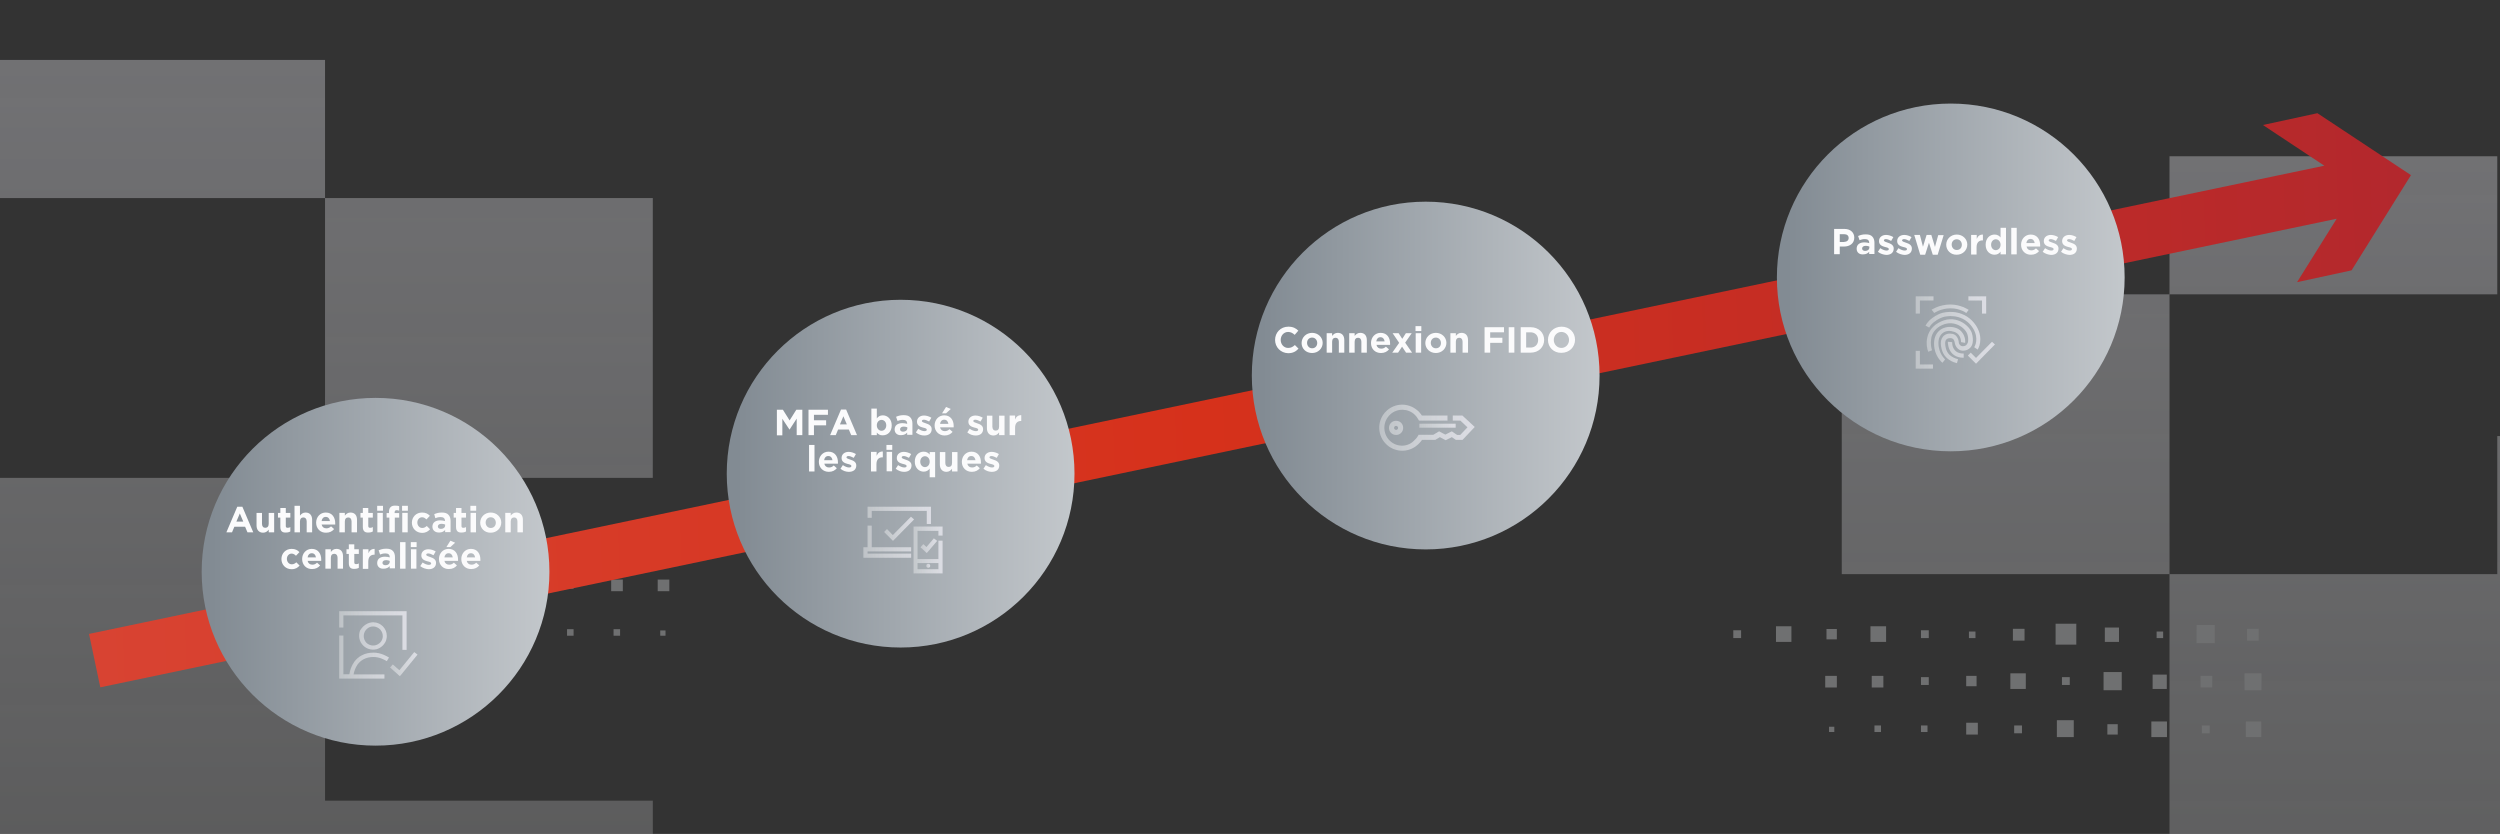 <?xml version="1.0" encoding="utf-8"?>
<!-- Generator: Adobe Illustrator 26.3.1, SVG Export Plug-In . SVG Version: 6.00 Build 0)  -->
<svg version="1.1" id="Layer_1" xmlns="http://www.w3.org/2000/svg" xmlns:xlink="http://www.w3.org/1999/xlink" x="0px" y="0px"
	 viewBox="0 0 1376 459" style="enable-background:new 0 0 1376 459;" xml:space="preserve">
<rect x="0" y="0" width="1376" height="459" fill="#333333" stroke="none"/>
<style type="text/css">
	.st0{clip-path:url(#SVGID_00000065779225247942672160000011344917577310606242_);}
	.st1{opacity:0.35;clip-path:url(#SVGID_00000076599845233016727880000003323918243310398132_);}
	.st2{fill-rule:evenodd;clip-rule:evenodd;fill:url(#SVGID_00000162340420566911890270000007235526055305614765_);}
	.st3{fill-rule:evenodd;clip-rule:evenodd;fill:#E0E2E4;}
	.st4{opacity:0.35;clip-path:url(#SVGID_00000096754932979707293330000003356932997567098781_);}
	.st5{fill-rule:evenodd;clip-rule:evenodd;fill:url(#SVGID_00000148643809207464244440000008105948708027939740_);}
	.st6{fill-rule:evenodd;clip-rule:evenodd;fill:url(#SVGID_00000091723383323146255070000016310691198383247252_);}
	.st7{fill:url(#SVGID_00000145040156590124208680000000394550920175349668_);}
	.st8{opacity:0.85;}
	.st9{fill-rule:evenodd;clip-rule:evenodd;fill:url(#SVGID_00000183240436113858033120000002819016980958865819_);}
	.st10{fill-rule:evenodd;clip-rule:evenodd;fill:url(#SVGID_00000075153076764036299750000005750621988006905748_);}
	.st11{fill:url(#SVGID_00000021096314056151381410000005452663697715713469_);}
	.st12{opacity:0.85;clip-path:url(#SVGID_00000028293953244604440110000000102202313611434643_);}
	.st13{fill-rule:evenodd;clip-rule:evenodd;fill:url(#SVGID_00000120540948634986943640000015403018837546458552_);}
	.st14{fill-rule:evenodd;clip-rule:evenodd;fill:url(#SVGID_00000124851914467205218720000014291981500457386389_);}
	.st15{fill:url(#SVGID_00000024717852393282178600000006374100762395326632_);}
	.st16{fill:url(#SVGID_00000124142334014000252990000003851291175469687171_);}
	.st17{fill-rule:evenodd;clip-rule:evenodd;fill:url(#SVGID_00000000943762464399573660000015502388360600564904_);}
	.st18{fill-rule:evenodd;clip-rule:evenodd;fill:url(#SVGID_00000146470317077689135180000002475196608689943205_);}
	.st19{fill-rule:evenodd;clip-rule:evenodd;fill:url(#SVGID_00000173854176598008526420000011820203418504098479_);}
	.st20{fill-rule:evenodd;clip-rule:evenodd;fill:url(#SVGID_00000140006368766016411480000013399024131696598958_);}
	.st21{fill:url(#SVGID_00000077314873872449417710000010942812553313027724_);}
	.st22{fill-rule:evenodd;clip-rule:evenodd;fill:url(#SVGID_00000096054909514170193530000010542883714504409509_);}
	.st23{fill-rule:evenodd;clip-rule:evenodd;fill:url(#SVGID_00000166646634409176303370000013919355655539183551_);}
	.st24{fill:#FBFBFC;}
</style>
<g>
	<defs>
		<rect id="SVGID_1_" y="0" width="1376" height="459"/>
	</defs>
	<clipPath id="SVGID_00000083775219450869322900000004237025864078117779_">
		<use xlink:href="#SVGID_1_"  style="overflow:visible;"/>
	</clipPath>
	<g style="clip-path:url(#SVGID_00000083775219450869322900000004237025864078117779_);">
		<g>
			<defs>
				<rect id="SVGID_00000034772656061355067280000005373961304364586120_" x="954" y="64" width="460" height="621"/>
			</defs>
			<clipPath id="SVGID_00000088119013646800320520000004971583684790496643_">
				<use xlink:href="#SVGID_00000034772656061355067280000005373961304364586120_"  style="overflow:visible;"/>
			</clipPath>
			<g style="opacity:0.35;clip-path:url(#SVGID_00000088119013646800320520000004971583684790496643_);">
				
					<linearGradient id="SVGID_00000021114825023194321770000001582221709675717805_" gradientUnits="userSpaceOnUse" x1="1284.27" y1="373.886" x2="1284.27" y2="-225.195" gradientTransform="matrix(1 0 0 -1 0 459.89)">
					<stop  offset="0" style="stop-color:#E5E5EC"/>
					<stop  offset="1" style="stop-color:#EFF0F1;stop-opacity:0.5"/>
				</linearGradient>
				<path style="fill-rule:evenodd;clip-rule:evenodd;fill:url(#SVGID_00000021114825023194321770000001582221709675717805_);" d="
					M1374.5,86h-180.4v76h-180.4v154h180.4V162h180.4V86z M1194.1,493.7h-180.4v87.9h180.4v93.8l180.4,0v-93.8h180.4V316v0v-76
					h-180.4v76h-180.4V493.7z"/>
				<path class="st3" d="M1005.3,351.9h5.7v-5.7h-5.7V351.9z"/>
				<path class="st3" d="M1029.5,353.3h8.6v-8.6h-8.6V353.3z"/>
				<path class="st3" d="M1057.3,351.2h4.3v-4.3h-4.3V351.2z"/>
				<path class="st3" d="M1083.7,351.2h3.6v-3.6h-3.6V351.2z"/>
				<path class="st3" d="M954,351.2h4.3v-4.3H954V351.2z"/>
				<path class="st3" d="M977.5,353.3h8.5v-8.6h-8.5V353.3z"/>
				<path class="st3" d="M1107.9,352.6h6.4v-6.5h-6.4V352.6z"/>
				<path class="st3" d="M1131.4,354.8h11.4v-11.5h-11.4V354.8z"/>
				<path class="st3" d="M1158.5,353.3h7.8v-7.9h-7.8V353.3z"/>
				<path class="st3" d="M1187,351.2h3.6v-3.6h-3.6V351.2z"/>
				<path class="st3" d="M1209,354h10v-10h-10V354z"/>
				<path class="st3" d="M1236.8,352.6h6.4v-6.5h-6.4V352.6z"/>
				<path class="st3" d="M1004.6,378.4h6.4V372h-6.4V378.4z"/>
				<path class="st3" d="M1030.2,378.4h6.4V372h-6.4V378.4z"/>
				<path class="st3" d="M1057.3,377h4.3v-4.3h-4.3V377z"/>
				<path class="st3" d="M1082.2,377.7h5.7V372h-5.7V377.7z"/>
				<path class="st3" d="M1106.5,379.2h8.5v-8.6h-8.5V379.2z"/>
				<path class="st3" d="M1134.9,377h4.3v-4.3h-4.3V377z"/>
				<path class="st3" d="M1157.8,379.9h10v-10h-10V379.9z"/>
				<path class="st3" d="M1184.8,379.2h7.8v-7.9h-7.8V379.2z"/>
				<path class="st3" d="M1211.2,378.4h6.4V372h-6.4V378.4z"/>
				<path class="st3" d="M1235.4,379.9h9.3v-9.3h-9.3V379.9z"/>
				<path class="st3" d="M1006.7,402.9h2.9V400h-2.9V402.9z"/>
				<path class="st3" d="M1031.7,402.9h3.6v-3.6h-3.6V402.9z"/>
				<path class="st3" d="M1057.3,402.9h3.6v-3.6h-3.6V402.9z"/>
				<path class="st3" d="M1082.2,404.3h6.4v-6.5h-6.4V404.3z"/>
				<path class="st3" d="M1108.6,403.6h4.3v-4.3h-4.3V403.6z"/>
				<path class="st3" d="M1132.1,405.7h9.3v-9.3h-9.3V405.7z"/>
				<path class="st3" d="M1159.9,404.3h5.7v-5.7h-5.7V404.3z"/>
				<path class="st3" d="M1184.1,405.7h8.6v-8.6h-8.6V405.7z"/>
				<path class="st3" d="M1211.9,403.6h4.3v-4.3h-4.3V403.6z"/>
				<path class="st3" d="M1236.1,405.7h8.5v-8.6h-8.5V405.7z"/>
			</g>
		</g>
		<g>
			<defs>
				<rect id="SVGID_00000172434662695782643530000015178598367888341169_" x="-41" y="11" width="460" height="621"/>
			</defs>
			<clipPath id="SVGID_00000170996000143537264510000005811740489607601798_">
				<use xlink:href="#SVGID_00000172434662695782643530000015178598367888341169_"  style="overflow:visible;"/>
			</clipPath>
			<g style="opacity:0.35;clip-path:url(#SVGID_00000170996000143537264510000005811740489607601798_);">
				
					<linearGradient id="SVGID_00000067196267989915395050000003533689653017681334_" gradientUnits="userSpaceOnUse" x1="88.728" y1="426.886" x2="88.728" y2="-172.195" gradientTransform="matrix(1 0 0 -1 0 459.89)">
					<stop  offset="0" style="stop-color:#E5E5EC"/>
					<stop  offset="1" style="stop-color:#EFF0F1;stop-opacity:0.5"/>
				</linearGradient>
				<path style="fill-rule:evenodd;clip-rule:evenodd;fill:url(#SVGID_00000067196267989915395050000003533689653017681334_);" d="
					M-1.5,33h180.4v76h180.4v154H178.9V109H-1.5V33z M178.9,440.7h180.4v87.9H178.9v93.8l-180.4,0v-93.8h-180.4V263v0v-76H-1.5v76
					h180.4V440.7z"/>
				<path class="st3" d="M367.7,298.9H362v-5.7h5.7V298.9z"/>
				<path class="st3" d="M343.5,300.3h-8.5v-8.6h8.5V300.3z"/>
				<path class="st3" d="M315.7,298.2h-4.3v-4.3h4.3V298.2z"/>
				<path class="st3" d="M289.3,298.2h-3.6v-3.6h3.6V298.2z"/>
				<path class="st3" d="M419,298.2h-4.3v-4.3h4.3V298.2z"/>
				<path class="st3" d="M395.5,300.3h-8.5v-8.6h8.5V300.3z"/>
				<path class="st3" d="M265.1,299.6h-6.4v-6.5h6.4V299.6z"/>
				<path class="st3" d="M241.6,301.8h-11.4v-11.5h11.4V301.8z"/>
				<path class="st3" d="M214.5,300.3h-7.8v-7.9h7.8V300.3z"/>
				<path class="st3" d="M186,298.2h-3.6v-3.6h3.6V298.2z"/>
				<path class="st3" d="M164,301h-10v-10h10V301z"/>
				<path class="st3" d="M136.2,299.6h-6.4v-6.5h6.4V299.6z"/>
				<path class="st3" d="M368.4,325.4H362V319h6.4V325.4z"/>
				<path class="st3" d="M342.8,325.4h-6.4V319h6.4V325.4z"/>
				<path class="st3" d="M315.7,324h-4.3v-4.3h4.3V324z"/>
				<path class="st3" d="M290.8,324.7h-5.7V319h5.7V324.7z"/>
				<path class="st3" d="M266.5,326.2H258v-8.6h8.5V326.2z"/>
				<path class="st3" d="M238,324h-4.3v-4.3h4.3V324z"/>
				<path class="st3" d="M215.2,326.9h-10v-10h10V326.9z"/>
				<path class="st3" d="M188.2,326.2h-7.8v-7.9h7.8V326.2z"/>
				<path class="st3" d="M161.8,325.4h-6.4V319h6.4V325.4z"/>
				<path class="st3" d="M137.6,326.9h-9.3v-9.3h9.3V326.9z"/>
				<path class="st3" d="M366.3,349.9h-2.9V347h2.9V349.9z"/>
				<path class="st3" d="M341.3,349.9h-3.6v-3.6h3.6V349.9z"/>
				<path class="st3" d="M315.7,349.9h-3.6v-3.6h3.6V349.9z"/>
				<path class="st3" d="M290.8,351.3h-6.4v-6.5h6.4V351.3z"/>
				<path class="st3" d="M264.4,350.6h-4.3v-4.3h4.3V350.6z"/>
				<path class="st3" d="M240.9,352.7h-9.3v-9.3h9.3V352.7z"/>
				<path class="st3" d="M213.1,351.3h-5.7v-5.7h5.7V351.3z"/>
				<path class="st3" d="M188.9,352.7h-8.5v-8.6h8.5V352.7z"/>
				<path class="st3" d="M161.1,350.6h-4.3v-4.3h4.3V350.6z"/>
				<path class="st3" d="M136.9,352.7h-8.5v-8.6h8.5V352.7z"/>
			</g>
		</g>
		
			<linearGradient id="SVGID_00000162342965630335367220000011606592858878195636_" gradientUnits="userSpaceOnUse" x1="46.726" y1="217.696" x2="1326.629" y2="263.001" gradientTransform="matrix(1 0 0 -1 0 459.89)">
			<stop  offset="0" style="stop-color:#D84332"/>
			<stop  offset="0.482" style="stop-color:#D6311B"/>
			<stop  offset="1" style="stop-color:#B3282D"/>
		</linearGradient>
		<path style="fill-rule:evenodd;clip-rule:evenodd;fill:url(#SVGID_00000162342965630335367220000011606592858878195636_);" d="
			M1279.3,91.2l-33.8-22.4l30-6.5l51.5,34.1l-32.7,52.4l-30,6.5l21.8-34.9L55.2,378.3L49,348.9L1279.3,91.2z"/>
		
			<linearGradient id="SVGID_00000180363931921128035500000014251356831993878952_" gradientUnits="userSpaceOnUse" x1="694.702" y1="253.315" x2="976.582" y2="252.993" gradientTransform="matrix(1 0 0 -1 0 459.89)">
			<stop  offset="0" style="stop-color:#828B93"/>
			<stop  offset="1" style="stop-color:#E5E7E9"/>
		</linearGradient>
		<circle style="fill:url(#SVGID_00000180363931921128035500000014251356831993878952_);" cx="784.7" cy="206.7" r="95.7"/>
		<g class="st8">
			
				<linearGradient id="SVGID_00000005267939962015707840000013305596260553298367_" gradientUnits="userSpaceOnUse" x1="781.244" y1="225.626" x2="801.237" y2="225.626" gradientTransform="matrix(1 0 0 -1 0 459.89)">
				<stop  offset="0" style="stop-color:#EFF0F1;stop-opacity:0.5"/>
				<stop  offset="1" style="stop-color:#E5E5EC"/>
			</linearGradient>
			<path style="fill-rule:evenodd;clip-rule:evenodd;fill:url(#SVGID_00000005267939962015707840000013305596260553298367_);" d="
				M801.2,235.4h-20v-2.2h20V235.4z"/>
			
				<linearGradient id="SVGID_00000168804480751220508350000003618148335191812262_" gradientUnits="userSpaceOnUse" x1="759.138" y1="224.433" x2="811.837" y2="224.433" gradientTransform="matrix(1 0 0 -1 0 459.89)">
				<stop  offset="0" style="stop-color:#EFF0F1;stop-opacity:0.5"/>
				<stop  offset="1" style="stop-color:#E5E5EC"/>
			</linearGradient>
			<path style="fill-rule:evenodd;clip-rule:evenodd;fill:url(#SVGID_00000168804480751220508350000003618148335191812262_);" d="
				M764.5,242.1c-3.7-4.1-3.3-10.3,0.7-14c3.8-3.5,9.7-3.4,13.4,0.1c1.1,1,1.7,2.1,2,2.6l0.4,0.7h15.7v-2.8h-14.1
				c-0.3-0.5-0.8-1.1-1.4-1.8l0,0c-0.2-0.3-0.5-0.5-0.8-0.8c-0.2-0.2-0.4-0.4-0.6-0.5l0,0c-4.8-3.9-11.8-3.9-16.5,0.4
				c-5.2,4.7-5.6,12.7-0.9,17.9c4.4,4.9,11.8,5.5,16.9,1.7l0,0c1.3-1,2.5-2.2,3.4-3.5h7.3l2.5-1.5l3.2,1.7l3.4-1.7l2.2,1.5h3.7
				l6.7-7.1l-6.8-6.3h-5.3v2.8h4.2l3.9,3.7l-4,4.2h-1.7l-2.9-2l-3.6,1.8l-3.4-1.8l-3.2,1.9h-8.1l-0.4,0.7c-0.5,0.9-1.3,1.8-2.3,2.7
				l0,0C774.4,246.4,768.1,246.1,764.5,242.1z M767.3,235.5c0-0.6,0.5-1.1,1.1-1.1c0.6,0,1.1,0.5,1.1,1.1c0,0.6-0.5,1.1-1.1,1.1
				C767.8,236.6,767.3,236.1,767.3,235.5z M768.4,231.6c-2.2,0-3.9,1.7-3.9,3.9s1.7,3.9,3.9,3.9s3.9-1.7,3.9-3.9
				S770.6,231.6,768.4,231.6z"/>
		</g>
		
			<linearGradient id="SVGID_00000037692654938060382040000014128540446627299715_" gradientUnits="userSpaceOnUse" x1="983.702" y1="307.315" x2="1265.584" y2="306.993" gradientTransform="matrix(1 0 0 -1 0 459.89)">
			<stop  offset="0" style="stop-color:#828B93"/>
			<stop  offset="1" style="stop-color:#E5E7E9"/>
		</linearGradient>
		<circle style="fill:url(#SVGID_00000037692654938060382040000014128540446627299715_);" cx="1073.7" cy="152.7" r="95.7"/>
		<g>
			<defs>
				<rect id="SVGID_00000099627193269818326740000008880295325611013049_" x="1054" y="161" width="44" height="44"/>
			</defs>
			<clipPath id="SVGID_00000148625207288899929290000002330545835651324074_">
				<use xlink:href="#SVGID_00000099627193269818326740000008880295325611013049_"  style="overflow:visible;"/>
			</clipPath>
			<g style="opacity:0.85;clip-path:url(#SVGID_00000148625207288899929290000002330545835651324074_);">
				
					<linearGradient id="SVGID_00000048496051977662755910000012929147805563396748_" gradientUnits="userSpaceOnUse" x1="1054.42" y1="276.89" x2="1093.24" y2="276.89" gradientTransform="matrix(1 0 0 -1 0 459.89)">
					<stop  offset="0" style="stop-color:#EFF0F1;stop-opacity:0.5"/>
					<stop  offset="1" style="stop-color:#E5E5EC"/>
				</linearGradient>
				<path style="fill-rule:evenodd;clip-rule:evenodd;fill:url(#SVGID_00000048496051977662755910000012929147805563396748_);" d="
					M1054.4,163.1h9.8v2.3h-7.5v7.2h-2.3V163.1z M1093.2,163.1h-9.8v2.3h7.5v7.2h2.3V163.1z M1063.9,202.9h-9.5v-9.8h2.3v7.5h7.2
					V202.9z"/>
				
					<linearGradient id="SVGID_00000139289783247409108980000001590270939257910416_" gradientUnits="userSpaceOnUse" x1="1059.67" y1="276.003" x2="1098" y2="276.003" gradientTransform="matrix(1 0 0 -1 0 459.89)">
					<stop  offset="0" style="stop-color:#EFF0F1;stop-opacity:0.5"/>
					<stop  offset="1" style="stop-color:#E5E5EC"/>
				</linearGradient>
				<path style="fill-rule:evenodd;clip-rule:evenodd;fill:url(#SVGID_00000139289783247409108980000001590270939257910416_);" d="
					M1063.9,171.4c0.7,0.9,0.7,0.9,0.7,0.9v0l0,0c0,0,0.1,0,0.1-0.1c0.1-0.1,0.2-0.2,0.5-0.3c0.4-0.2,1-0.5,1.8-0.9
					c1.6-0.6,3.8-1.3,6.5-1.3c2.7,0,4.9,0.6,6.4,1.3c0.8,0.3,1.4,0.6,1.8,0.9c0.2,0.1,0.3,0.2,0.4,0.3c0,0,0.1,0.1,0.1,0.1l0,0l0,0
					c0,0,0,0,0.7-0.9c0.7-0.9,0.7-0.9,0.7-0.9l0,0l0,0v0l0,0c0,0,0,0-0.1,0c0,0-0.1-0.1-0.2-0.1c-0.1-0.1-0.3-0.2-0.5-0.3
					c-0.5-0.3-1.2-0.6-2-1c-1.8-0.7-4.3-1.5-7.3-1.5c-3,0-5.6,0.7-7.4,1.4c-0.9,0.4-1.6,0.7-2.1,1c-0.2,0.1-0.4,0.3-0.6,0.3
					c-0.1,0-0.1,0.1-0.2,0.1c0,0,0,0-0.1,0l0,0v0l0,0C1063.2,170.5,1063.2,170.5,1063.9,171.4z M1067.6,179.6c3.8-2.2,7.3-2,10-0.8
					c2.8,1.2,4.7,3.5,5.2,5.1c0.5,1.4,0.6,3,0.4,4.3c-0.2,0.6-0.4,1.1-0.8,1.5c-0.3,0.4-0.8,0.7-1.5,0.8c-1,0.2-1.6-0.1-2-0.5
					c-0.5-0.4-0.8-1.1-0.8-1.5c0-0.1,0-0.1,0-0.2c-0.1-0.5-0.2-1.6-0.8-2.5c-0.3-0.6-0.8-1.2-1.5-1.6c-0.7-0.4-1.6-0.6-2.7-0.6
					c-1,0-1.9,0.3-2.7,0.8c-0.8,0.5-1.3,1.2-1.7,2c-0.7,1.6-0.6,3.6,0,5.8c0.9,3.6,3.6,6.5,8.4,7.7l0.6-2.2c-4-1-6.1-3.3-6.7-6
					c-0.5-2-0.5-3.5-0.1-4.3c0.2-0.4,0.4-0.7,0.8-0.9c0.3-0.2,0.8-0.4,1.6-0.4c0.7,0,1.1,0.1,1.4,0.3c0.3,0.2,0.5,0.4,0.7,0.7
					c0.3,0.5,0.4,1.1,0.5,1.6c0,0.2,0.1,0.3,0.1,0.5c0.2,0.8,0.7,1.9,1.6,2.7c0.9,0.9,2.3,1.4,4,1c1.2-0.2,2.1-0.8,2.8-1.5
					c0.7-0.7,1.1-1.6,1.3-2.5c0.4-1.8,0.1-3.9-0.4-5.6c-0.8-2.4-3.2-5-6.5-6.5c-3.4-1.5-7.6-1.7-12.1,1c-3.7,2.2-5.4,5.3-6,8.3
					c-0.6,3-0.1,5.8,0.6,7.5l2.1-0.8c-0.5-1.4-0.9-3.7-0.5-6.2C1063.2,184,1064.6,181.5,1067.6,179.6z M1073.3,188.2
					c-1.2-0.1-1.2-0.1-1.2-0.1v0v0v0v0c0,0,0,0.1,0,0.1c0,0.1,0,0.2,0,0.3c0,0.2,0,0.6,0.1,1c0.1,0.8,0.3,1.9,0.8,2.9
					c0.5,1.1,1.3,2.2,2.6,3.1c1.3,0.9,3,1.4,5.2,1.4l0-2.3c-1.8,0-3.1-0.4-3.9-1c-0.9-0.6-1.4-1.3-1.8-2.1c-0.4-0.8-0.5-1.6-0.6-2.2
					c0-0.3,0-0.6,0-0.7c0-0.1,0-0.1,0-0.2c0,0,0,0,0,0v0C1074.4,188.3,1074.4,188.3,1073.3,188.2z M1069.4,183.2
					c-1.5,1.1-2.5,2.9-2.5,5.6c0,3,1,5.3,1.9,6.8c0.5,0.8,1,1.3,1.3,1.7c0.2,0.2,0.3,0.3,0.4,0.4c0,0,0.1,0.1,0.1,0.1l0,0l0,0
					c0,0,0,0-0.7,0.9c-0.7,0.9-0.7,0.9-0.7,0.9v0l0,0v0l0,0c0,0,0,0-0.1,0c0,0-0.1-0.1-0.2-0.1c-0.1-0.1-0.3-0.3-0.5-0.5
					c-0.4-0.5-1-1.1-1.6-2c-1.2-1.8-2.3-4.5-2.3-8c0-3.4,1.4-6,3.5-7.5c2.1-1.5,4.9-1.9,7.5-1.3c2.8,0.6,4.4,2.3,5.3,4.1
					c0.8,1.7,1,3.4,0.8,4.4l-2.3-0.4c0.1-0.5,0-1.7-0.6-3c-0.6-1.2-1.7-2.4-3.7-2.8C1073,181.8,1070.9,182.1,1069.4,183.2z
					 M1098,189.6l-10.4,10.6l-4.5-4.5l1.6-1.6l2.9,2.9l8.8-8.9L1098,189.6z M1086.5,177.7c-3.2-3.9-7.2-5.4-10.6-5.9
					c-3.4-0.4-6.3,0.2-7.5,0.6c-1.2,0.4-2.8,1.2-4.4,2.3c-1.6,1.1-3.2,2.6-4.2,4.5l2,1.1c0.8-1.5,2.1-2.7,3.6-3.7
					c1.4-1,2.9-1.7,3.8-2c0.9-0.3,3.5-0.9,6.5-0.5c3,0.4,6.4,1.7,9.1,5c4.4,5.4,2.9,10.4,1.8,12l1.9,1.3
					C1090,190.1,1091.6,184,1086.5,177.7z"/>
			</g>
		</g>
		
			<linearGradient id="SVGID_00000157276910734246754760000014984096300143270044_" gradientUnits="userSpaceOnUse" x1="405.702" y1="199.316" x2="687.582" y2="198.993" gradientTransform="matrix(1 0 0 -1 0 459.89)">
			<stop  offset="0" style="stop-color:#828B93"/>
			<stop  offset="1" style="stop-color:#E5E7E9"/>
		</linearGradient>
		<circle style="fill:url(#SVGID_00000157276910734246754760000014984096300143270044_);" cx="495.7" cy="260.7" r="95.7"/>
		<g class="st8">
			
				<linearGradient id="SVGID_00000041975127420192823750000012219858874744283578_" gradientUnits="userSpaceOnUse" x1="509.677" y1="148.449" x2="511.968" y2="148.449" gradientTransform="matrix(1 0 0 -1 0 459.89)">
				<stop  offset="0" style="stop-color:#EFF0F1;stop-opacity:0.5"/>
				<stop  offset="1" style="stop-color:#E5E5EC"/>
			</linearGradient>
			<path style="fill:url(#SVGID_00000041975127420192823750000012219858874744283578_);" d="M512,311.4c0,0.6-0.5,1.1-1.1,1.1
				c-0.6,0-1.1-0.5-1.1-1.1s0.5-1.1,1.1-1.1C511.5,310.3,512,310.8,512,311.4z"/>
			
				<linearGradient id="SVGID_00000170978430770399064130000016182546526529207193_" gradientUnits="userSpaceOnUse" x1="502.751" y1="157.18" x2="518.797" y2="157.18" gradientTransform="matrix(1 0 0 -1 0 459.89)">
				<stop  offset="0" style="stop-color:#EFF0F1;stop-opacity:0.5"/>
				<stop  offset="1" style="stop-color:#E5E5EC"/>
			</linearGradient>
			<path style="fill-rule:evenodd;clip-rule:evenodd;fill:url(#SVGID_00000170978430770399064130000016182546526529207193_);" d="
				M518.8,289.8h-16v25.8h16v-18h-2.3v10.1H505v-15.5h11.5v2.6h2.3V289.8z M505,309.9v3.4h11.5v-3.4H505z"/>
			
				<linearGradient id="SVGID_00000160891156925290079270000007649970702505955483_" gradientUnits="userSpaceOnUse" x1="475.188" y1="166.925" x2="512.369" y2="166.925" gradientTransform="matrix(1 0 0 -1 0 459.89)">
				<stop  offset="0" style="stop-color:#EFF0F1;stop-opacity:0.5"/>
				<stop  offset="1" style="stop-color:#E5E5EC"/>
			</linearGradient>
			<path style="fill-rule:evenodd;clip-rule:evenodd;fill:url(#SVGID_00000160891156925290079270000007649970702505955483_);" d="
				M512.4,278.9h-34.9v6.1h2.3v-3.8h30.3v7.2h2.3V278.9z M479.8,301.2v-11.9h-2.3v11.9h-2.3v5.8h26.3v-2.3h-24v-1.2h24v-2.3H479.8z"
				/>
			
				<linearGradient id="SVGID_00000071530662847077802510000011783053867919036815_" gradientUnits="userSpaceOnUse" x1="486.641" y1="168.908" x2="503.117" y2="168.908" gradientTransform="matrix(1 0 0 -1 0 459.89)">
				<stop  offset="0" style="stop-color:#EFF0F1;stop-opacity:0.5"/>
				<stop  offset="1" style="stop-color:#E5E5EC"/>
			</linearGradient>
			<path style="fill-rule:evenodd;clip-rule:evenodd;fill:url(#SVGID_00000071530662847077802510000011783053867919036815_);" d="
				M503.1,285.9l-11.6,11.8l-4.9-4.9l1.6-1.6l3.2,3.3l10-10.1L503.1,285.9z"/>
			
				<linearGradient id="SVGID_00000163788288645403719370000000956996901847873468_" gradientUnits="userSpaceOnUse" x1="506.665" y1="159.603" x2="515.779" y2="159.603" gradientTransform="matrix(1 0 0 -1 0 459.89)">
				<stop  offset="0" style="stop-color:#EFF0F1;stop-opacity:0.5"/>
				<stop  offset="1" style="stop-color:#E5E5EC"/>
			</linearGradient>
			<path style="fill-rule:evenodd;clip-rule:evenodd;fill:url(#SVGID_00000163788288645403719370000000956996901847873468_);" d="
				M515.8,297.7l-5.7,6.7l-3.5-3.2l1.6-1.7l1.7,1.6l4.1-4.8L515.8,297.7z"/>
		</g>
		
			<linearGradient id="SVGID_00000153705896847215416180000009084045068310440328_" gradientUnits="userSpaceOnUse" x1="116.702" y1="145.316" x2="398.582" y2="144.993" gradientTransform="matrix(1 0 0 -1 0 459.89)">
			<stop  offset="0" style="stop-color:#828B93"/>
			<stop  offset="1" style="stop-color:#E5E7E9"/>
		</linearGradient>
		<circle style="fill:url(#SVGID_00000153705896847215416180000009084045068310440328_);" cx="206.7" cy="314.7" r="95.7"/>
		<g class="st8">
			
				<linearGradient id="SVGID_00000124161974745885024200000009823203407211667368_" gradientUnits="userSpaceOnUse" x1="186.688" y1="104.89" x2="223.812" y2="104.89" gradientTransform="matrix(1 0 0 -1 0 459.89)">
				<stop  offset="0" style="stop-color:#EFF0F1;stop-opacity:0.5"/>
				<stop  offset="1" style="stop-color:#E5E5EC"/>
			</linearGradient>
			<path style="fill-rule:evenodd;clip-rule:evenodd;fill:url(#SVGID_00000124161974745885024200000009823203407211667368_);" d="
				M223.8,336.4h-37.1v9h2.3v-6.7h32.5v19h2.3V336.4z M189,349.8h-2.3v23.7h24.9v-2.3h-17c0.3-1.7,1-3.8,2.3-5.6
				c1.7-2.2,4.4-4,8.7-4c3.4,0,6.3,1.7,7.3,2.3l1.2-2c-1-0.6-4.4-2.7-8.5-2.7c-5.1,0-8.4,2.2-10.5,4.9c-1.7,2.3-2.5,4.9-2.8,7H189
				V349.8z M205.4,344.8c-1,0-2.1,0.3-2.9,0.9s-1.5,1.4-1.9,2.4c-0.4,1-0.5,2-0.3,3c0.2,1,0.7,2,1.4,2.7c0.7,0.7,1.7,1.2,2.7,1.4
				c1,0.2,2.1,0.1,3-0.3c1-0.4,1.8-1.1,2.4-1.9c0.6-0.9,0.9-1.9,0.9-2.9c0-1.4-0.6-2.7-1.5-3.7C208.1,345.4,206.8,344.8,205.4,344.8
				z M201.2,343.8c1.2-0.8,2.7-1.3,4.2-1.3c2,0,3.9,0.8,5.3,2.2c1.4,1.4,2.2,3.3,2.2,5.3c0,1.5-0.4,3-1.3,4.2
				c-0.8,1.2-2,2.2-3.4,2.8c-1.4,0.6-2.9,0.7-4.4,0.4c-1.5-0.3-2.8-1-3.9-2.1s-1.8-2.4-2.1-3.9c-0.3-1.5-0.1-3,0.4-4.4
				C199,345.8,199.9,344.6,201.2,343.8z"/>
			
				<linearGradient id="SVGID_00000059305366033013321440000008894185199129381267_" gradientUnits="userSpaceOnUse" x1="214.632" y1="94.329" x2="229.779" y2="94.329" gradientTransform="matrix(1 0 0 -1 0 459.89)">
				<stop  offset="0" style="stop-color:#EFF0F1;stop-opacity:0.5"/>
				<stop  offset="1" style="stop-color:#E5E5EC"/>
			</linearGradient>
			<path style="fill-rule:evenodd;clip-rule:evenodd;fill:url(#SVGID_00000059305366033013321440000008894185199129381267_);" d="
				M229.8,360.3l-9.7,11.9l-5.4-4.8l1.5-1.7l3.6,3.2l8.2-10L229.8,360.3z"/>
		</g>
	</g>
</g>
<g>
	<path class="st24" d="M130.6,278.9h2.8l6,14.1h-3.2l-1.3-3.1H129l-1.3,3.1h-3.1L130.6,278.9z M133.9,287.1l-1.9-4.5l-1.9,4.5H133.9
		z"/>
	<path class="st24" d="M141.2,289.2v-6.9h3v6c0,1.4,0.7,2.2,1.8,2.2s1.9-0.7,1.9-2.2v-6h3V293h-3v-1.5c-0.7,0.9-1.6,1.7-3.1,1.7
		C142.6,293.2,141.2,291.7,141.2,289.2z"/>
	<path class="st24" d="M154.3,290v-5.1H153v-2.6h1.3v-2.7h3v2.7h2.5v2.6h-2.5v4.6c0,0.7,0.3,1,1,1c0.6,0,1.1-0.1,1.5-0.4v2.4
		c-0.6,0.4-1.4,0.6-2.4,0.6C155.5,293.2,154.3,292.5,154.3,290z"/>
	<path class="st24" d="M162.1,278.4h3v5.4c0.7-0.9,1.6-1.7,3.1-1.7c2.3,0,3.6,1.5,3.6,4v6.9h-3v-6c0-1.4-0.7-2.2-1.8-2.2
		s-1.9,0.7-1.9,2.2v6h-3V278.4z"/>
	<path class="st24" d="M174,287.7L174,287.7c0-3.1,2.2-5.6,5.3-5.6c3.6,0,5.2,2.8,5.2,5.8c0,0.2,0,0.5,0,0.8H177
		c0.3,1.4,1.3,2.1,2.6,2.1c1,0,1.8-0.3,2.6-1.1l1.7,1.5c-1,1.2-2.4,2-4.4,2C176.4,293.3,174,291,174,287.7z M181.6,286.8
		c-0.2-1.4-1-2.3-2.3-2.3c-1.3,0-2.1,0.9-2.3,2.3H181.6z"/>
	<path class="st24" d="M186.8,282.3h3v1.5c0.7-0.9,1.6-1.7,3.1-1.7c2.3,0,3.6,1.5,3.6,4v6.9h-3v-6c0-1.4-0.7-2.2-1.8-2.2
		s-1.9,0.7-1.9,2.2v6h-3V282.3z"/>
	<path class="st24" d="M199.7,290v-5.1h-1.3v-2.6h1.3v-2.7h3v2.7h2.5v2.6h-2.5v4.6c0,0.7,0.3,1,1,1c0.6,0,1.1-0.1,1.5-0.4v2.4
		c-0.6,0.4-1.4,0.6-2.4,0.6C201,293.2,199.7,292.5,199.7,290z"/>
	<path class="st24" d="M207.6,278.4h3.2v2.7h-3.2V278.4z M207.7,282.3h3V293h-3V282.3z"/>
	<path class="st24" d="M214.1,284.9h-1.3v-2.5h1.3v-0.7c0-1.2,0.3-2,0.9-2.6c0.6-0.6,1.4-0.8,2.5-0.8c1,0,1.6,0.1,2.2,0.3v2.5
		c-0.4-0.2-0.9-0.3-1.4-0.3c-0.7,0-1.1,0.4-1.1,1.2v0.4h2.5v2.5h-2.4v8.1h-3V284.9z M221.3,278.4h3.2v2.7h-3.2V278.4z M221.4,282.3
		h3V293h-3V282.3z"/>
	<path class="st24" d="M226.7,287.7L226.7,287.7c0-3.1,2.3-5.6,5.6-5.6c2,0,3.3,0.7,4.3,1.8l-1.9,2c-0.7-0.7-1.4-1.2-2.4-1.2
		c-1.5,0-2.6,1.3-2.6,2.9v0c0,1.6,1.1,3,2.7,3c1,0,1.7-0.4,2.5-1.1l1.8,1.8c-1,1.1-2.2,2-4.4,2C229.1,293.3,226.7,290.8,226.7,287.7
		z"/>
	<path class="st24" d="M238,289.9L238,289.9c0-2.4,1.8-3.5,4.3-3.5c1.1,0,1.9,0.2,2.6,0.4v-0.2c0-1.3-0.8-2-2.3-2
		c-1.2,0-2,0.2-3,0.6L239,283c1.2-0.5,2.3-0.9,4.2-0.9c1.7,0,2.9,0.4,3.6,1.2c0.8,0.8,1.2,2,1.2,3.4v6.2H245v-1.2
		c-0.7,0.8-1.8,1.4-3.2,1.4C239.7,293.2,238,292,238,289.9z M245,289.2v-0.5c-0.5-0.2-1.2-0.4-1.9-0.4c-1.3,0-2.1,0.5-2.1,1.5v0
		c0,0.8,0.7,1.3,1.7,1.3C244.1,291.1,245,290.3,245,289.2z"/>
	<path class="st24" d="M251,290v-5.1h-1.3v-2.6h1.3v-2.7h3v2.7h2.5v2.6h-2.5v4.6c0,0.7,0.3,1,1,1c0.6,0,1.1-0.1,1.5-0.4v2.4
		c-0.6,0.4-1.4,0.6-2.4,0.6C252.3,293.2,251,292.5,251,290z"/>
	<path class="st24" d="M258.9,278.4h3.2v2.7h-3.2V278.4z M259,282.3h3V293h-3V282.3z"/>
	<path class="st24" d="M264.3,287.7L264.3,287.7c0-3.1,2.5-5.6,5.8-5.6c3.3,0,5.8,2.5,5.8,5.5v0c0,3.1-2.5,5.6-5.8,5.6
		C266.8,293.3,264.3,290.8,264.3,287.7z M272.9,287.7L272.9,287.7c0-1.6-1.1-3-2.8-3c-1.7,0-2.8,1.3-2.8,2.9v0c0,1.6,1.1,3,2.8,3
		C271.9,290.6,272.9,289.3,272.9,287.7z"/>
	<path class="st24" d="M278.1,282.3h3v1.5c0.7-0.9,1.6-1.7,3.1-1.7c2.3,0,3.6,1.5,3.6,4v6.9h-3v-6c0-1.4-0.7-2.2-1.8-2.2
		s-1.9,0.7-1.9,2.2v6h-3V282.3z"/>
	<path class="st24" d="M154.9,307.7L154.9,307.7c0-3.1,2.3-5.6,5.6-5.6c2,0,3.3,0.7,4.3,1.8l-1.9,2c-0.7-0.7-1.4-1.2-2.4-1.2
		c-1.5,0-2.6,1.3-2.6,2.9v0c0,1.6,1.1,3,2.7,3c1,0,1.7-0.4,2.5-1.1l1.8,1.8c-1,1.1-2.2,2-4.4,2C157.2,313.3,154.9,310.8,154.9,307.7
		z"/>
	<path class="st24" d="M166.3,307.7L166.3,307.7c0-3.1,2.2-5.6,5.3-5.6c3.6,0,5.2,2.8,5.2,5.8c0,0.2,0,0.5,0,0.8h-7.5
		c0.3,1.4,1.3,2.1,2.6,2.1c1,0,1.8-0.3,2.6-1.1l1.7,1.5c-1,1.2-2.4,2-4.4,2C168.7,313.3,166.3,311,166.3,307.7z M173.9,306.8
		c-0.2-1.4-1-2.3-2.3-2.3c-1.3,0-2.1,0.9-2.3,2.3H173.9z"/>
	<path class="st24" d="M179.1,302.3h3v1.5c0.7-0.9,1.6-1.7,3.1-1.7c2.3,0,3.6,1.5,3.6,4v6.9h-3v-6c0-1.4-0.7-2.2-1.8-2.2
		s-1.9,0.7-1.9,2.2v6h-3V302.3z"/>
	<path class="st24" d="M192,310v-5.1h-1.3v-2.6h1.3v-2.7h3v2.7h2.5v2.6h-2.5v4.6c0,0.7,0.3,1,1,1c0.6,0,1.1-0.1,1.5-0.4v2.4
		c-0.6,0.4-1.4,0.6-2.4,0.6C193.3,313.2,192,312.5,192,310z"/>
	<path class="st24" d="M199.8,302.3h3v2.2c0.6-1.5,1.6-2.4,3.4-2.4v3.2h-0.2c-2,0-3.3,1.2-3.3,3.8v4h-3V302.3z"/>
	<path class="st24" d="M207.6,309.9L207.6,309.9c0-2.4,1.8-3.5,4.3-3.5c1.1,0,1.9,0.2,2.6,0.4v-0.2c0-1.3-0.8-2-2.3-2
		c-1.2,0-2,0.2-3,0.6l-0.8-2.3c1.2-0.5,2.3-0.9,4.2-0.9c1.7,0,2.9,0.4,3.6,1.2c0.8,0.8,1.2,2,1.2,3.4v6.2h-2.9v-1.2
		c-0.7,0.8-1.8,1.4-3.2,1.4C209.2,313.2,207.6,312,207.6,309.9z M214.5,309.2v-0.5c-0.5-0.2-1.2-0.4-1.9-0.4c-1.3,0-2.1,0.5-2.1,1.5
		v0c0,0.8,0.7,1.3,1.7,1.3C213.6,311.1,214.5,310.3,214.5,309.2z"/>
	<path class="st24" d="M220.2,298.4h3V313h-3V298.4z"/>
	<path class="st24" d="M226.1,298.4h3.2v2.7h-3.2V298.4z M226.2,302.3h3V313h-3V302.3z"/>
	<path class="st24" d="M231.3,311.6l1.3-2c1.2,0.8,2.4,1.3,3.4,1.3c0.9,0,1.3-0.3,1.3-0.8v0c0-0.7-1-0.9-2.2-1.2
		c-1.5-0.4-3.2-1.1-3.2-3.2v0c0-2.2,1.8-3.4,3.9-3.4c1.4,0,2.8,0.5,4,1.2l-1.2,2.1c-1.1-0.6-2.1-1-2.9-1c-0.7,0-1.1,0.3-1.1,0.7v0
		c0,0.6,1,0.9,2.2,1.3c1.5,0.5,3.2,1.2,3.2,3.2v0c0,2.4-1.8,3.5-4.1,3.5C234.4,313.2,232.7,312.7,231.3,311.6z"/>
	<path class="st24" d="M241.6,307.7L241.6,307.7c0-3.1,2.2-5.6,5.3-5.6c3.6,0,5.2,2.8,5.2,5.8c0,0.2,0,0.5,0,0.8h-7.5
		c0.3,1.4,1.3,2.1,2.6,2.1c1,0,1.8-0.3,2.6-1.1l1.7,1.5c-1,1.2-2.4,2-4.4,2C244,313.3,241.6,311,241.6,307.7z M249.2,306.8
		c-0.2-1.4-1-2.3-2.3-2.3c-1.3,0-2.1,0.9-2.3,2.3H249.2z M247.9,297.6l2.6,1.1l-2.6,2.4h-2.2L247.9,297.6z"/>
	<path class="st24" d="M253.9,307.7L253.9,307.7c0-3.1,2.2-5.6,5.3-5.6c3.6,0,5.2,2.8,5.2,5.8c0,0.2,0,0.5,0,0.8h-7.5
		c0.3,1.4,1.3,2.1,2.6,2.1c1,0,1.8-0.3,2.6-1.1l1.7,1.5c-1,1.2-2.4,2-4.4,2C256.3,313.3,253.9,311,253.9,307.7z M261.5,306.8
		c-0.2-1.4-1-2.3-2.3-2.3c-1.3,0-2.1,0.9-2.3,2.3H261.5z"/>
</g>
<g>
	<path class="st24" d="M427.6,225.5h3.3l3.7,5.9l3.7-5.9h3.3v14h-3.1v-9.1l-3.9,6h-0.1l-3.9-5.9v9.1h-3V225.5z"/>
	<path class="st24" d="M445,225.5h10.7v2.8H448v3h6.7v2.8H448v5.4H445V225.5z"/>
	<path class="st24" d="M462.9,225.4h2.8l6,14.1h-3.2l-1.3-3.1h-5.9l-1.3,3.1h-3.1L462.9,225.4z M466.1,233.6l-1.9-4.5l-1.9,4.5
		H466.1z"/>
	<path class="st24" d="M482.6,238.1v1.4h-3v-14.6h3v5.4c0.7-1,1.8-1.7,3.3-1.7c2.5,0,4.9,2,4.9,5.5v0c0,3.6-2.3,5.5-4.9,5.5
		C484.3,239.7,483.3,238.9,482.6,238.1z M487.8,234.1L487.8,234.1c0-1.8-1.2-3-2.6-3s-2.6,1.2-2.6,3v0c0,1.8,1.2,3,2.6,3
		S487.8,235.9,487.8,234.1z"/>
	<path class="st24" d="M492.4,236.4L492.4,236.4c0-2.4,1.8-3.5,4.3-3.5c1.1,0,1.9,0.2,2.6,0.4v-0.2c0-1.3-0.8-2-2.3-2
		c-1.2,0-2,0.2-3,0.6l-0.8-2.3c1.2-0.5,2.3-0.9,4.2-0.9c1.7,0,2.9,0.4,3.6,1.2c0.8,0.8,1.2,2,1.2,3.4v6.2h-2.9v-1.2
		c-0.7,0.8-1.8,1.4-3.2,1.4C494.1,239.7,492.4,238.5,492.4,236.4z M499.4,235.7v-0.5c-0.5-0.2-1.2-0.4-1.9-0.4
		c-1.3,0-2.1,0.5-2.1,1.5v0c0,0.8,0.7,1.3,1.7,1.3C498.4,237.6,499.4,236.8,499.4,235.7z"/>
	<path class="st24" d="M504.1,238l1.3-2c1.2,0.8,2.4,1.3,3.4,1.3c0.9,0,1.3-0.3,1.3-0.8v0c0-0.7-1-0.9-2.2-1.2
		c-1.5-0.4-3.2-1.1-3.2-3.2v0c0-2.2,1.8-3.4,3.9-3.4c1.4,0,2.8,0.5,4,1.2l-1.2,2.1c-1.1-0.6-2.1-1-2.9-1c-0.7,0-1.1,0.3-1.1,0.7v0
		c0,0.6,1,0.9,2.2,1.3c1.5,0.5,3.2,1.2,3.2,3.2v0c0,2.4-1.8,3.5-4.1,3.5C507.2,239.7,505.5,239.2,504.1,238z"/>
	<path class="st24" d="M514.4,234.2L514.4,234.2c0-3.1,2.2-5.6,5.3-5.6c3.6,0,5.2,2.8,5.2,5.8c0,0.2,0,0.5,0,0.8h-7.5
		c0.3,1.4,1.3,2.1,2.6,2.1c1,0,1.8-0.3,2.6-1.1l1.7,1.5c-1,1.2-2.4,2-4.4,2C516.8,239.7,514.4,237.4,514.4,234.2z M522,233.3
		c-0.2-1.4-1-2.3-2.3-2.3c-1.3,0-2.1,0.9-2.3,2.3H522z M520.7,224l2.6,1.1l-2.6,2.4h-2.2L520.7,224z"/>
	<path class="st24" d="M532.4,238l1.3-2c1.2,0.8,2.4,1.3,3.4,1.3c0.9,0,1.3-0.3,1.3-0.8v0c0-0.7-1-0.9-2.2-1.2
		c-1.5-0.4-3.2-1.1-3.2-3.2v0c0-2.2,1.8-3.4,3.9-3.4c1.4,0,2.8,0.5,4,1.2l-1.2,2.1c-1.1-0.6-2.1-1-2.9-1c-0.7,0-1.1,0.3-1.1,0.7v0
		c0,0.6,1,0.9,2.2,1.3c1.5,0.5,3.2,1.2,3.2,3.2v0c0,2.4-1.8,3.5-4.1,3.5C535.5,239.7,533.8,239.2,532.4,238z"/>
	<path class="st24" d="M543.2,235.7v-6.9h3v6c0,1.4,0.7,2.2,1.8,2.2c1.2,0,1.9-0.7,1.9-2.2v-6h3v10.7h-3v-1.5
		c-0.7,0.9-1.6,1.7-3.1,1.7C544.5,239.7,543.2,238.1,543.2,235.7z"/>
	<path class="st24" d="M555.7,228.7h3v2.2c0.6-1.5,1.6-2.4,3.4-2.4v3.2H562c-2,0-3.3,1.2-3.3,3.8v4h-3V228.7z"/>
	<path class="st24" d="M445.3,244.9h3v14.6h-3V244.9z"/>
	<path class="st24" d="M450.7,254.2L450.7,254.2c0-3.1,2.2-5.6,5.3-5.6c3.6,0,5.2,2.8,5.2,5.8c0,0.2,0,0.5,0,0.8h-7.5
		c0.3,1.4,1.3,2.1,2.6,2.1c1,0,1.8-0.3,2.6-1.1l1.7,1.5c-1,1.2-2.4,2-4.4,2C453,259.7,450.7,257.4,450.7,254.2z M458.2,253.3
		c-0.2-1.4-1-2.3-2.3-2.3c-1.3,0-2.1,0.9-2.3,2.3H458.2z"/>
	<path class="st24" d="M462.6,258l1.3-2c1.2,0.8,2.4,1.3,3.4,1.3c0.9,0,1.3-0.3,1.3-0.8v0c0-0.7-1-0.9-2.2-1.2
		c-1.5-0.4-3.2-1.1-3.2-3.2v0c0-2.2,1.8-3.4,3.9-3.4c1.4,0,2.8,0.5,4,1.2l-1.2,2.1c-1.1-0.6-2.1-1-2.9-1c-0.7,0-1.1,0.3-1.1,0.7v0
		c0,0.6,1,0.9,2.2,1.3c1.5,0.5,3.2,1.2,3.2,3.2v0c0,2.4-1.8,3.5-4.1,3.5C465.7,259.7,464,259.2,462.6,258z"/>
	<path class="st24" d="M479.5,248.7h3v2.2c0.6-1.5,1.6-2.4,3.4-2.4v3.2h-0.2c-2,0-3.3,1.2-3.3,3.8v4h-3V248.7z"/>
	<path class="st24" d="M487.9,244.9h3.2v2.7h-3.2V244.9z M488,248.7h3v10.7h-3V248.7z"/>
	<path class="st24" d="M493,258l1.3-2c1.2,0.8,2.4,1.3,3.4,1.3c0.9,0,1.3-0.3,1.3-0.8v0c0-0.7-1-0.9-2.2-1.2
		c-1.5-0.4-3.2-1.1-3.2-3.2v0c0-2.2,1.8-3.4,3.9-3.4c1.4,0,2.8,0.5,4,1.2l-1.2,2.1c-1.1-0.6-2.1-1-2.9-1c-0.7,0-1.1,0.3-1.1,0.7v0
		c0,0.6,1,0.9,2.2,1.3c1.5,0.5,3.2,1.2,3.2,3.2v0c0,2.4-1.8,3.5-4.1,3.5C496.1,259.7,494.5,259.2,493,258z"/>
	<path class="st24" d="M511.7,257.9c-0.7,1-1.8,1.7-3.3,1.7c-2.5,0-4.9-2-4.9-5.5v0c0-3.6,2.3-5.5,4.9-5.5c1.6,0,2.6,0.7,3.3,1.6
		v-1.4h3v13.9h-3V257.9z M511.7,254.1L511.7,254.1c0-1.8-1.2-3-2.6-3s-2.6,1.2-2.6,3v0c0,1.8,1.2,3,2.6,3S511.7,255.9,511.7,254.1z"
		/>
	<path class="st24" d="M517.3,255.7v-6.9h3v6c0,1.4,0.7,2.2,1.8,2.2c1.2,0,1.9-0.7,1.9-2.2v-6h3v10.7h-3v-1.5
		c-0.7,0.9-1.6,1.7-3.1,1.7C518.7,259.7,517.3,258.1,517.3,255.7z"/>
	<path class="st24" d="M529.4,254.2L529.4,254.2c0-3.1,2.2-5.6,5.3-5.6c3.6,0,5.2,2.8,5.2,5.8c0,0.2,0,0.5,0,0.8h-7.5
		c0.3,1.4,1.3,2.1,2.6,2.1c1,0,1.8-0.3,2.6-1.1l1.7,1.5c-1,1.2-2.4,2-4.4,2C531.7,259.7,529.4,257.4,529.4,254.2z M536.9,253.3
		c-0.2-1.4-1-2.3-2.3-2.3c-1.3,0-2.1,0.9-2.3,2.3H536.9z"/>
	<path class="st24" d="M541.3,258l1.3-2c1.2,0.8,2.4,1.3,3.4,1.3c0.9,0,1.3-0.3,1.3-0.8v0c0-0.7-1-0.9-2.2-1.2
		c-1.5-0.4-3.2-1.1-3.2-3.2v0c0-2.2,1.8-3.4,3.9-3.4c1.4,0,2.8,0.5,4,1.2l-1.2,2.1c-1.1-0.6-2.1-1-2.9-1c-0.7,0-1.1,0.3-1.1,0.7v0
		c0,0.6,1,0.9,2.2,1.3c1.5,0.5,3.2,1.2,3.2,3.2v0c0,2.4-1.8,3.5-4.1,3.5C544.4,259.7,542.7,259.2,541.3,258z"/>
</g>
<g>
	<path class="st24" d="M701.8,187.1L701.8,187.1c0-4,3-7.3,7.3-7.3c2.6,0,4.2,0.9,5.5,2.2l-2,2.3c-1.1-1-2.2-1.6-3.6-1.6
		c-2.4,0-4.1,2-4.1,4.4v0c0,2.4,1.7,4.4,4.1,4.4c1.6,0,2.6-0.6,3.7-1.6l2,2c-1.4,1.5-3,2.5-5.7,2.5
		C704.9,194.3,701.8,191.1,701.8,187.1z"/>
	<path class="st24" d="M716.4,188.8L716.4,188.8c0-3.1,2.5-5.6,5.8-5.6c3.3,0,5.8,2.5,5.8,5.5v0c0,3.1-2.5,5.6-5.8,5.6
		C718.8,194.3,716.4,191.9,716.4,188.8z M725,188.8L725,188.8c0-1.6-1.1-3-2.8-3c-1.7,0-2.8,1.3-2.8,2.9v0c0,1.6,1.1,3,2.8,3
		C723.9,191.7,725,190.4,725,188.8z"/>
	<path class="st24" d="M730.2,183.4h3v1.5c0.7-0.9,1.6-1.7,3.1-1.7c2.3,0,3.6,1.5,3.6,4v6.9h-3v-6c0-1.4-0.7-2.2-1.8-2.2
		s-1.9,0.7-1.9,2.2v6h-3V183.4z"/>
	<path class="st24" d="M742.6,183.4h3v1.5c0.7-0.9,1.6-1.7,3.1-1.7c2.3,0,3.6,1.5,3.6,4v6.9h-3v-6c0-1.4-0.7-2.2-1.8-2.2
		s-1.9,0.7-1.9,2.2v6h-3V183.4z"/>
	<path class="st24" d="M754.6,188.8L754.6,188.8c0-3.1,2.2-5.6,5.3-5.6c3.6,0,5.2,2.8,5.2,5.8c0,0.2,0,0.5,0,0.8h-7.5
		c0.3,1.4,1.3,2.1,2.6,2.1c1,0,1.8-0.3,2.6-1.1l1.7,1.5c-1,1.2-2.4,2-4.4,2C756.9,194.3,754.6,192.1,754.6,188.8z M762.1,187.9
		c-0.2-1.4-1-2.3-2.3-2.3c-1.3,0-2.1,0.9-2.3,2.3H762.1z"/>
	<path class="st24" d="M771.8,186.5l2-3.1h3.2l-3.6,5.2l3.8,5.5h-3.3l-2.2-3.3l-2.2,3.3h-3.2l3.8-5.4l-3.6-5.3h3.3L771.8,186.5z"/>
	<path class="st24" d="M779.1,179.5h3.2v2.7h-3.2V179.5z M779.2,183.4h3v10.7h-3V183.4z"/>
	<path class="st24" d="M784.5,188.8L784.5,188.8c0-3.1,2.5-5.6,5.8-5.6c3.3,0,5.8,2.5,5.8,5.5v0c0,3.1-2.5,5.6-5.8,5.6
		C787,194.3,784.5,191.9,784.5,188.8z M793.1,188.8L793.1,188.8c0-1.6-1.1-3-2.8-3c-1.7,0-2.8,1.3-2.8,2.9v0c0,1.6,1.1,3,2.8,3
		C792.1,191.7,793.1,190.4,793.1,188.8z"/>
	<path class="st24" d="M798.3,183.4h3v1.5c0.7-0.9,1.6-1.7,3.1-1.7c2.3,0,3.6,1.5,3.6,4v6.9h-3v-6c0-1.4-0.7-2.2-1.8-2.2
		s-1.9,0.7-1.9,2.2v6h-3V183.4z"/>
	<path class="st24" d="M817.1,180.1h10.7v2.8h-7.6v3h6.7v2.8h-6.7v5.4h-3.1V180.1z"/>
	<path class="st24" d="M830.4,180.1h3.1v14h-3.1V180.1z"/>
	<path class="st24" d="M837,180.1h5.5c4.4,0,7.4,3,7.4,7v0c0,3.9-3,7-7.4,7H837V180.1z M840,182.9v8.4h2.4c2.5,0,4.2-1.7,4.2-4.2v0
		c0-2.5-1.7-4.2-4.2-4.2H840z"/>
	<path class="st24" d="M852,187.1L852,187.1c0-4,3.1-7.3,7.5-7.3s7.4,3.2,7.4,7.2v0c0,4-3.1,7.2-7.5,7.2
		C855.1,194.3,852,191.1,852,187.1z M863.6,187.1L863.6,187.1c0-2.4-1.8-4.4-4.2-4.4s-4.2,2-4.2,4.4v0c0,2.4,1.8,4.4,4.2,4.4
		S863.6,189.5,863.6,187.1z"/>
</g>
<g>
	<path class="st24" d="M1009.5,126h5.7c3.3,0,5.4,2,5.4,4.8v0c0,3.2-2.5,4.9-5.7,4.9h-2.3v4.2h-3.1V126z M1015.1,133.1
		c1.5,0,2.4-0.9,2.4-2.1v0c0-1.4-1-2.1-2.5-2.1h-2.4v4.3H1015.1z"/>
	<path class="st24" d="M1021.9,136.9L1021.9,136.9c0-2.4,1.8-3.5,4.3-3.5c1.1,0,1.9,0.2,2.6,0.4v-0.2c0-1.3-0.8-2-2.3-2
		c-1.2,0-2,0.2-3,0.6l-0.8-2.3c1.2-0.5,2.3-0.9,4.2-0.9c1.7,0,2.9,0.4,3.6,1.2c0.8,0.8,1.2,2,1.2,3.4v6.2h-2.9v-1.2
		c-0.7,0.8-1.8,1.4-3.2,1.4C1023.6,140.2,1021.9,139.1,1021.9,136.9z M1028.9,136.2v-0.5c-0.5-0.2-1.2-0.4-1.9-0.4
		c-1.3,0-2.1,0.5-2.1,1.5v0c0,0.8,0.7,1.3,1.7,1.3C1028,138.1,1028.9,137.3,1028.9,136.2z"/>
	<path class="st24" d="M1033.6,138.6l1.3-2c1.2,0.8,2.4,1.3,3.4,1.3c0.9,0,1.3-0.3,1.3-0.8v0c0-0.7-1-0.9-2.2-1.2
		c-1.5-0.4-3.2-1.1-3.2-3.2v0c0-2.2,1.8-3.4,3.9-3.4c1.4,0,2.8,0.5,4,1.2l-1.2,2.1c-1.1-0.6-2.1-1-2.9-1c-0.7,0-1.1,0.3-1.1,0.7v0
		c0,0.6,1,0.9,2.2,1.3c1.5,0.5,3.2,1.2,3.2,3.2v0c0,2.4-1.8,3.5-4.1,3.5C1036.7,140.2,1035,139.7,1033.6,138.6z"/>
	<path class="st24" d="M1043.6,138.6l1.3-2c1.2,0.8,2.4,1.3,3.4,1.3c0.9,0,1.3-0.3,1.3-0.8v0c0-0.7-1-0.9-2.2-1.2
		c-1.5-0.4-3.2-1.1-3.2-3.2v0c0-2.2,1.8-3.4,3.9-3.4c1.4,0,2.8,0.5,4,1.2l-1.2,2.1c-1.1-0.6-2.1-1-2.9-1c-0.7,0-1.1,0.3-1.1,0.7v0
		c0,0.6,1,0.9,2.2,1.3c1.5,0.5,3.2,1.2,3.2,3.2v0c0,2.4-1.8,3.5-4.1,3.5C1046.7,140.2,1045,139.7,1043.6,138.6z"/>
	<path class="st24" d="M1053.6,129.3h3.1l1.7,6.5l2-6.5h2.6l2,6.6l1.8-6.5h3l-3.3,10.8h-2.7l-2.1-6.6l-2.1,6.6h-2.7L1053.6,129.3z"
		/>
	<path class="st24" d="M1071.2,134.7L1071.2,134.7c0-3.1,2.5-5.6,5.8-5.6c3.3,0,5.8,2.5,5.8,5.5v0c0,3.1-2.5,5.6-5.8,5.6
		C1073.7,140.3,1071.2,137.8,1071.2,134.7z M1079.8,134.7L1079.8,134.7c0-1.6-1.1-3-2.8-3c-1.7,0-2.8,1.3-2.8,2.9v0
		c0,1.6,1.1,3,2.8,3C1078.8,137.6,1079.8,136.3,1079.8,134.7z"/>
	<path class="st24" d="M1085,129.3h3v2.2c0.6-1.5,1.6-2.4,3.4-2.4v3.2h-0.2c-2,0-3.3,1.2-3.3,3.8v4h-3V129.3z"/>
	<path class="st24" d="M1092.9,134.7L1092.9,134.7c0-3.6,2.3-5.6,4.9-5.6c1.6,0,2.6,0.7,3.3,1.6v-5.3h3V140h-3v-1.5
		c-0.7,1-1.8,1.7-3.3,1.7C1095.3,140.2,1092.9,138.3,1092.9,134.7z M1101.1,134.7L1101.1,134.7c0-1.8-1.2-3-2.6-3
		c-1.4,0-2.6,1.2-2.6,3v0c0,1.8,1.2,3,2.6,3C1100,137.6,1101.1,136.5,1101.1,134.7z"/>
	<path class="st24" d="M1107,125.4h3V140h-3V125.4z"/>
	<path class="st24" d="M1112.4,134.7L1112.4,134.7c0-3.1,2.2-5.6,5.3-5.6c3.6,0,5.2,2.8,5.2,5.8c0,0.2,0,0.5,0,0.8h-7.5
		c0.3,1.4,1.3,2.1,2.6,2.1c1,0,1.8-0.3,2.6-1.1l1.7,1.5c-1,1.2-2.4,2-4.4,2C1114.8,140.3,1112.4,138,1112.4,134.7z M1119.9,133.8
		c-0.2-1.4-1-2.3-2.3-2.3c-1.3,0-2.1,0.9-2.3,2.3H1119.9z"/>
	<path class="st24" d="M1124.3,138.6l1.3-2c1.2,0.8,2.4,1.3,3.4,1.3c0.9,0,1.3-0.3,1.3-0.8v0c0-0.7-1-0.9-2.2-1.2
		c-1.5-0.4-3.2-1.1-3.2-3.2v0c0-2.2,1.8-3.4,3.9-3.4c1.4,0,2.8,0.5,4,1.2l-1.2,2.1c-1.1-0.6-2.1-1-2.9-1c-0.7,0-1.1,0.3-1.1,0.7v0
		c0,0.6,1,0.9,2.2,1.3c1.5,0.5,3.2,1.2,3.2,3.2v0c0,2.4-1.8,3.5-4.1,3.5C1127.4,140.2,1125.7,139.7,1124.3,138.6z"/>
	<path class="st24" d="M1134.4,138.6l1.3-2c1.2,0.8,2.4,1.3,3.4,1.3c0.9,0,1.3-0.3,1.3-0.8v0c0-0.7-1-0.9-2.2-1.2
		c-1.5-0.4-3.2-1.1-3.2-3.2v0c0-2.2,1.8-3.4,3.9-3.4c1.4,0,2.8,0.5,4,1.2l-1.2,2.1c-1.1-0.6-2.1-1-2.9-1c-0.7,0-1.1,0.3-1.1,0.7v0
		c0,0.6,1,0.9,2.2,1.3c1.5,0.5,3.2,1.2,3.2,3.2v0c0,2.4-1.8,3.5-4.1,3.5C1137.5,140.2,1135.8,139.7,1134.4,138.6z"/>
</g>
</svg>

